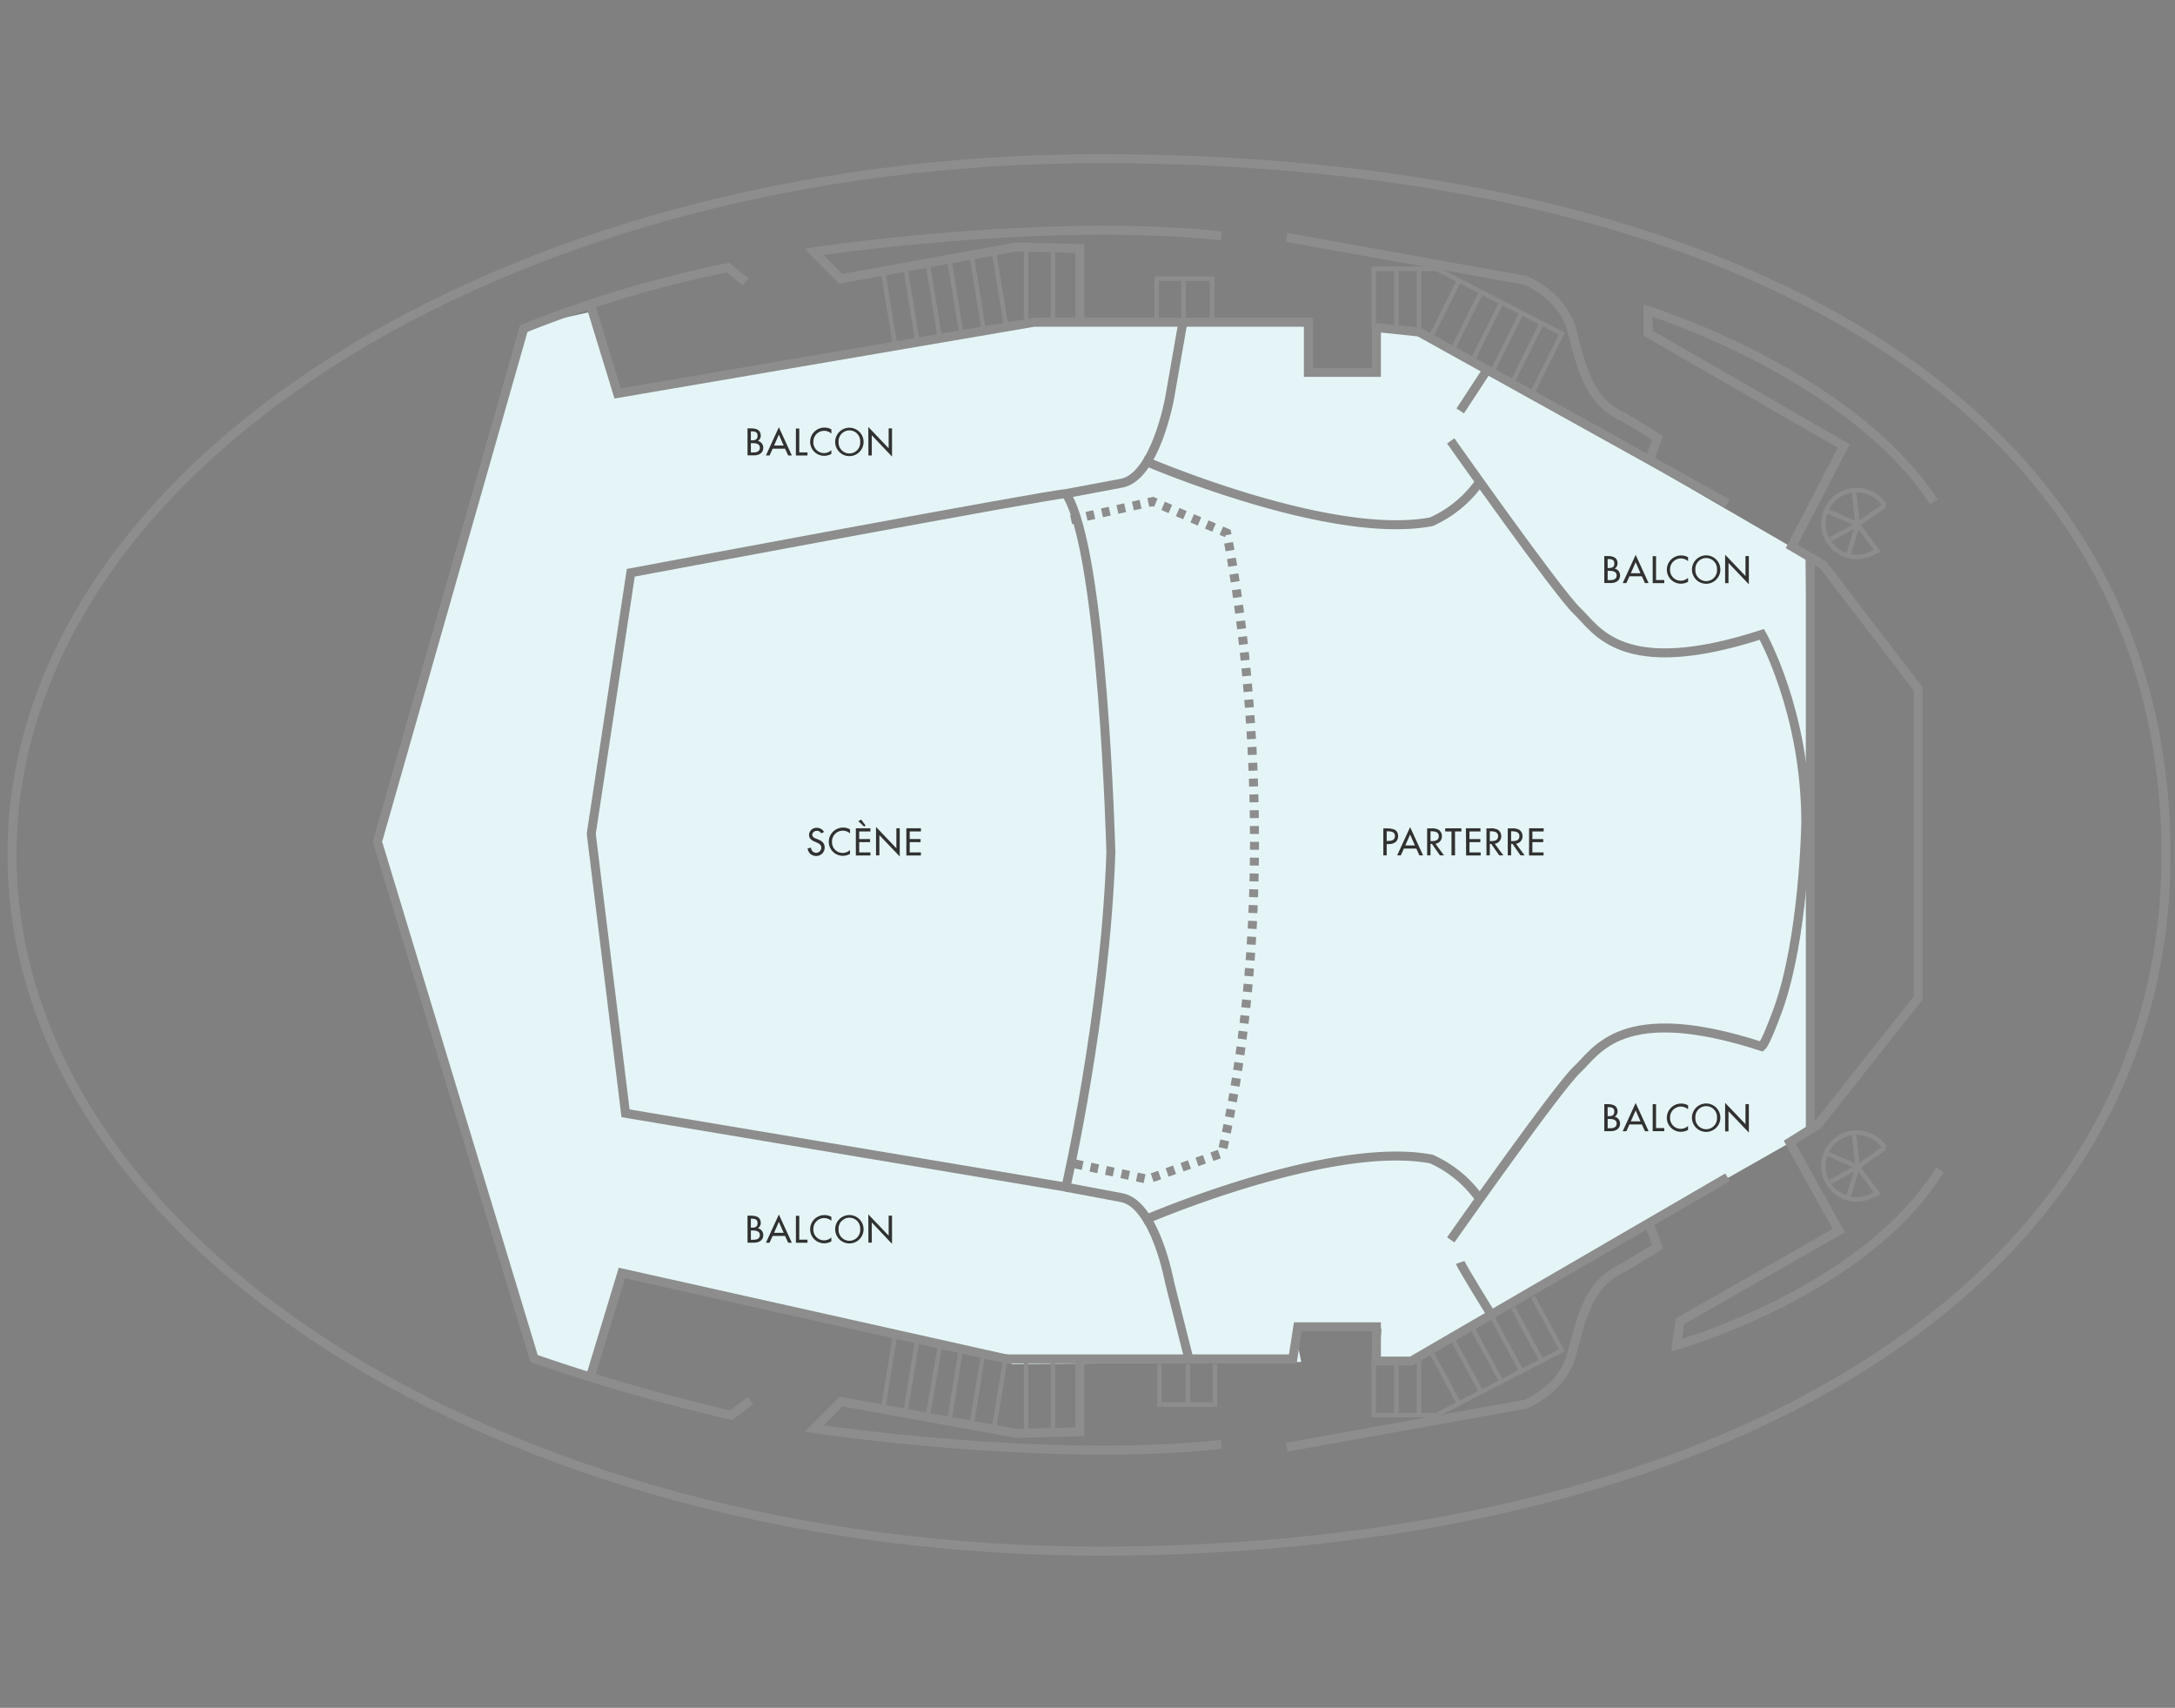 <svg xmlns="http://www.w3.org/2000/svg" viewBox="0 0 484 380"><rect x="0" y="0" width="484" height="380" fill="#808080" stroke="none"/><defs><style>.cls-1{fill:#e5f5f7;}.cls-2,.cls-3,.cls-4{fill:none;stroke:#8d8d8d;stroke-miterlimit:10;}.cls-3,.cls-4{stroke-width:2px;}.cls-4{stroke-dasharray:1.76;}.cls-5{fill:#313131;}</style></defs><title>Plan_LaSeineMusicale_02</title><g id="COULEURS"><polygon class="cls-1" points="117.5 72.49 84.33 187.79 119.29 302.94 132.24 306.57 138.03 283.62 225.38 303.51 289.56 303.04 288.08 295.62 307.41 295.62 306.93 302.04 315.46 302.99 382.85 263.03 403.33 251.39 401.81 123.56 315.99 73.72 306.41 73.72 306.41 83.02 291.19 82.5 291.66 71.72 228.59 71.97 137.51 87.76 131.72 69.33 117.5 72.49"/></g><g id="CONTOURS"><polyline class="cls-2" points="305.69 72.65 305.69 59.82 319.63 59.82 347.56 74.24 341.15 87.09"/><line class="cls-2" x1="310.73" y1="59.82" x2="310.73" y2="72.65"/><line class="cls-2" x1="315.78" y1="59.82" x2="315.78" y2="73.65"/><line class="cls-2" x1="336.7" y1="84.68" x2="343.11" y2="71.83"/><line class="cls-2" x1="332.26" y1="82.28" x2="338.67" y2="69.43"/><line class="cls-2" x1="327.82" y1="79.88" x2="334.23" y2="67.03"/><line class="cls-2" x1="209.21" y1="75.64" x2="206.5" y2="58.96"/><line class="cls-2" x1="204.23" y1="76.45" x2="201.52" y2="59.77"/><line class="cls-2" x1="199.25" y1="77.26" x2="196.54" y2="60.58"/><line class="cls-2" x1="223.82" y1="72.19" x2="221.11" y2="55.51"/><line class="cls-2" x1="218.84" y1="73" x2="216.12" y2="56.32"/><line class="cls-2" x1="213.86" y1="73.81" x2="211.14" y2="57.13"/><line class="cls-2" x1="323.38" y1="77.48" x2="329.79" y2="64.63"/><line class="cls-2" x1="318.48" y1="74.83" x2="324.89" y2="61.97"/><polyline class="cls-2" points="305.69 302.03 305.69 314.87 319.63 314.87 347.56 300.45 341.15 288.6"/><line class="cls-2" x1="310.73" y1="314.87" x2="310.73" y2="302.03"/><line class="cls-2" x1="315.78" y1="314.87" x2="315.78" y2="302.03"/><line class="cls-2" x1="336.7" y1="291" x2="343.11" y2="302.86"/><line class="cls-2" x1="332.26" y1="293.4" x2="338.67" y2="305.26"/><line class="cls-2" x1="327.82" y1="295.8" x2="334.23" y2="307.66"/><line class="cls-2" x1="323.38" y1="298.21" x2="329.79" y2="310.06"/><line class="cls-2" x1="318.48" y1="300.86" x2="324.89" y2="312.71"/><line class="cls-2" x1="234.32" y1="54.95" x2="234.32" y2="71.68"/><line class="cls-2" x1="228.34" y1="55.48" x2="228.34" y2="71.7"/><line class="cls-2" x1="263.36" y1="62.39" x2="263.36" y2="70.98"/><path class="cls-2" d="M269.74,71V62H257.38v9"/><line class="cls-2" x1="209.21" y1="299.24" x2="206.5" y2="314.92"/><line class="cls-2" x1="204.23" y1="297.43" x2="201.52" y2="314.11"/><line class="cls-2" x1="199.25" y1="296.62" x2="196.54" y2="313.3"/><line class="cls-2" x1="223.82" y1="301.7" x2="221.11" y2="318.38"/><line class="cls-2" x1="218.84" y1="300.89" x2="216.12" y2="317.57"/><line class="cls-2" x1="213.86" y1="300.08" x2="211.14" y2="316.76"/><line class="cls-2" x1="234.32" y1="318.94" x2="234.32" y2="302.77"/><line class="cls-2" x1="228.34" y1="318.42" x2="228.34" y2="302.75"/><line class="cls-3" x1="324.94" y1="91.43" x2="331.02" y2="82.15"/><path class="cls-3" d="M324.94,280.89c.35,1.06,6.73,11.33,6.73,11.33"/><line class="cls-2" x1="264.33" y1="312.17" x2="264.33" y2="303.57"/><path class="cls-2" d="M258,303.57v8.6s0,.14,0,.35h12.36c0-.36,0-.63,0-.63v-8.34"/></g><g id="Calque_12" data-name="Calque 12"><polyline class="cls-2" points="418.06 122.94 413.37 116.68 411.22 123.72"/><polyline class="cls-2" points="406.72 113.75 413.37 116.68 407.31 120"/><polyline class="cls-2" points="412.59 109.64 413.37 116.68 419.42 112.46"/><path class="cls-2" d="M417.7,122.38a7.43,7.43,0,1,1,1.73-9.92"/><polyline class="cls-2" points="418.06 265.89 413.37 259.63 411.22 266.67"/><polyline class="cls-2" points="406.72 256.7 413.37 259.63 407.31 262.96"/><polyline class="cls-2" points="412.59 252.59 413.37 259.63 419.42 255.41"/><path class="cls-2" d="M417.7,265.34a7.43,7.43,0,1,1,1.73-9.92"/></g><g id="Calque_19" data-name="Calque 19"><path class="cls-3" d="M140.37,127.44l-8.8,58.08,7.63,62.19,98,16.43s8.8-38.13,10-74.51c0,0-1.76-67.47-10-79.79C234.24,109.84,140.37,127.44,140.37,127.44Z"/><polyline class="cls-3" points="131.57 68.41 137.44 87.54 230.13 71.7 291.15 71.7 291.15 82.85 306.29 82.85 306.29 72.88 315.79 73.88 384.43 112.01"/><path class="cls-3" d="M165.93,62.74,162,59.55a260.71,260.71,0,0,0-45.45,13.56l-.27.94L84,187.28l34.85,115a431.66,431.66,0,0,0,43.84,12.61L167,311.7"/><polyline class="cls-3" points="224.26 302.44 138.38 283.25 131.25 306.75"/><polyline class="cls-3" points="223.15 302.36 287.69 302.36 288.8 295.22 306.29 295.22 306.29 302.85 314.03 302.85 384.43 261.96"/><path class="cls-4" d="M238.35,115.65l18.19-4.06,16.43,7s14.62,68.67-1.06,138l-16.54,5.8-16.43-3.48"/><path class="cls-3" d="M254.38,102.4s41.46,18,64.14,13.69a26.19,26.19,0,0,0,10.56-8.6"/><path class="cls-3" d="M237.17,109.84l12.52-2.35c7.43-1.56,10.56-18.77,10.56-18.77l2.89-16.53"/><path class="cls-3" d="M254.38,271.58s41.46-18,64.14-13.69a26.19,26.19,0,0,1,10.56,8.6"/><path class="cls-3" d="M322.83,275.88s23.86-34,28.16-37.94,9.78-15.25,41.07-5.08c0,0,.8-.6,3.52-8,5.87-16,6.26-41.85,6.26-41.85,0-24.64-9.78-41.85-9.78-41.85C360.76,151.29,355.29,140,351,136S322.83,98.1,322.83,98.1"/><path class="cls-3" d="M237.17,264.15l12.52,2.35c7.43,1.56,10.56,18.77,10.56,18.77L264.73,303"/><path class="cls-3" d="M430.35,111.67C411.5,83,366.73,69.11,366.73,69.11v5l43.56,25.14L398.7,121.57l7,4.13,21.12,27.55v68.84l-22.29,28.16-6.26,3.91,10.91,19.65L373.81,294l-.71,5.31s41.6-11.69,58.6-39"/><line class="cls-3" x1="402.85" y1="124.54" x2="402.85" y2="252.03"/><path class="cls-3" d="M240.3,70.88V55.3l-14.17-.35-39,7.08-6-6s51.35-7.79,90.66-3.54"/><path class="cls-3" d="M240.3,303v15.58l-14.17.35-39-7.08-6,6s51.35,7.79,90.66,3.54"/><path class="cls-3" d="M286.34,52.82l53.12,9.56s8.15,3.19,10.27,11,3.54,15.94,11.69,19.48l7.44,4.54-1.77,4.9"/><path class="cls-3" d="M286.34,322l53.12-9.56s8.15-3.19,10.27-11,3.54-15.94,11.69-19.48l7.44-4.54-1.77-4.9"/><path class="cls-3" d="M482,190.21c0,98.62-103.38,154.92-237.14,154.92S2.67,275.77,2.67,190.21,111.1,35.29,244.86,35.29,482,85.64,482,190.21Z"/></g><g id="TEXTE"><path class="cls-5" d="M182.74,185.44a1,1,0,0,0-1-.57,1,1,0,0,0-1,.86c0,.47.46.72.84.86l.43.17c.86.34,1.5.81,1.5,1.82a1.86,1.86,0,0,1-1.93,1.88,1.88,1.88,0,0,1-1.86-1.69l.76-.16a1.14,1.14,0,1,0,2.28,0c0-.65-.52-.93-1-1.14l-.42-.18c-.69-.3-1.31-.69-1.31-1.53a1.64,1.64,0,0,1,1.78-1.56,1.72,1.72,0,0,1,1.55.91Z"/><path class="cls-5" d="M189.15,185.44a2.4,2.4,0,0,0-4,1.87,2.37,2.37,0,0,0,4,1.82V190a3.26,3.26,0,0,1-1.58.42,3.12,3.12,0,0,1-3.14-3.11,3.17,3.17,0,0,1,3.21-3.17,2.91,2.91,0,0,1,1.52.41Z"/><path class="cls-5" d="M190.45,184.29h3.24V185H191.2v1.69h2.42v.69H191.2v2.28h2.49v.69h-3.24Zm1.18-1.93,1,1.33-.35.22L191,182.72Z"/><path class="cls-5" d="M194.94,184l4.53,4.74v-4.45h.75v6.28l-4.53-4.74v4.49h-.75Z"/><path class="cls-5" d="M201.69,184.29h3.24V185h-2.49v1.69h2.42v.69h-2.42v2.28h2.49v.69h-3.24Z"/><path class="cls-5" d="M308.58,190.32h-.75v-6h.86c1.85,0,2.43.64,2.43,1.74,0,1.27-1,1.76-2.11,1.76h-.43Zm0-3.2h.24c.77,0,1.6-.14,1.6-1.1s-.9-1.06-1.64-1.06h-.2Z"/><path class="cls-5" d="M312.41,188.81l-.69,1.51h-.81l2.88-6.28,2.88,6.28h-.81l-.69-1.51Zm1.38-3.13-1.07,2.44h2.14Z"/><path class="cls-5" d="M321.33,190.32h-.91l-1.78-2.55h-.31v2.55h-.75v-6h.91a3.19,3.19,0,0,1,1.59.28,1.67,1.67,0,0,1,.79,1.44,1.64,1.64,0,0,1-1.45,1.69Zm-3-3.17h.24c.77,0,1.6-.14,1.6-1.1s-.9-1.08-1.64-1.08h-.2Z"/><path class="cls-5" d="M323.79,190.32H323V185H321.6v-.69h3.61V185h-1.43Z"/><path class="cls-5" d="M326.21,184.29h3.24V185H327v1.69h2.42v.69H327v2.28h2.49v.69h-3.24Z"/><path class="cls-5" d="M334.53,190.32h-.91l-1.78-2.55h-.31v2.55h-.75v-6h.91a3.19,3.19,0,0,1,1.59.28,1.67,1.67,0,0,1,.79,1.44,1.64,1.64,0,0,1-1.45,1.69Zm-3-3.17h.24c.77,0,1.6-.14,1.6-1.1s-.9-1.08-1.64-1.08h-.2Z"/><path class="cls-5" d="M339.27,190.32h-.91l-1.78-2.55h-.31v2.55h-.75v-6h.91a3.19,3.19,0,0,1,1.59.28,1.67,1.67,0,0,1,.79,1.44,1.64,1.64,0,0,1-1.45,1.69Zm-3-3.17h.24c.77,0,1.6-.14,1.6-1.1s-.9-1.08-1.64-1.08h-.2Z"/><path class="cls-5" d="M340.27,184.29h3.24V185H341v1.69h2.42v.69H341v2.28h2.49v.69h-3.24Z"/><path class="cls-5" d="M357,123.72h.74c1.14,0,2.21.3,2.21,1.65a1.3,1.3,0,0,1-.65,1.14v0a1.55,1.55,0,0,1,1.21,1.53c0,1.21-1,1.69-2.09,1.69H357Zm.75,2.67h.19c.71,0,1.29-.14,1.29-1s-.58-1-1.28-1h-.21Zm0,2.69h.58c.7,0,1.42-.21,1.42-1.06s-.86-1-1.54-1h-.46Z"/><path class="cls-5" d="M362.6,128.23l-.69,1.51h-.81l2.88-6.28,2.88,6.28h-.81l-.69-1.51Zm1.38-3.13-1.07,2.44h2.14Z"/><path class="cls-5" d="M368.52,129.06h1.83v.69h-2.58v-6h.75Z"/><path class="cls-5" d="M375.64,124.87a2.4,2.4,0,0,0-4,1.87,2.37,2.37,0,0,0,4,1.82v.89a3.26,3.26,0,0,1-1.58.42,3.12,3.12,0,0,1-3.14-3.11,3.17,3.17,0,0,1,3.21-3.17,2.91,2.91,0,0,1,1.52.41Z"/><path class="cls-5" d="M382.83,126.73a3.16,3.16,0,0,1-6.32,0,3.16,3.16,0,0,1,6.32,0Zm-.75,0a2.41,2.41,0,1,0-4.81,0,2.41,2.41,0,1,0,4.81,0Z"/><path class="cls-5" d="M383.89,123.43l4.53,4.74v-4.45h.75V130l-4.53-4.74v4.49h-.75Z"/><path class="cls-5" d="M166.34,95.31h.74c1.14,0,2.21.3,2.21,1.65a1.3,1.3,0,0,1-.65,1.14v0a1.55,1.55,0,0,1,1.21,1.53c0,1.21-1,1.69-2.09,1.69h-1.41Zm.75,2.67h.19c.71,0,1.3-.14,1.3-1s-.58-1-1.28-1h-.21Zm0,2.69h.58c.7,0,1.42-.21,1.42-1.06s-.86-1-1.54-1h-.46Z"/><path class="cls-5" d="M171.94,99.83l-.69,1.51h-.81l2.88-6.28,2.88,6.28h-.81l-.69-1.51Zm1.38-3.13-1.07,2.44h2.14Z"/><path class="cls-5" d="M177.86,100.66h1.83v.69h-2.58v-6h.75Z"/><path class="cls-5" d="M185,96.47a2.4,2.4,0,0,0-4,1.87,2.37,2.37,0,0,0,4,1.82V101a3.26,3.26,0,0,1-1.58.42,3.12,3.12,0,0,1-3.14-3.11,3.17,3.17,0,0,1,3.21-3.17,2.91,2.91,0,0,1,1.52.41Z"/><path class="cls-5" d="M192.17,98.33a3.16,3.16,0,0,1-6.32,0,3.16,3.16,0,0,1,6.32,0Zm-.75,0a2.41,2.41,0,1,0-4.81,0,2.41,2.41,0,1,0,4.81,0Z"/><path class="cls-5" d="M193.22,95l4.53,4.74V95.31h.75v6.28L194,96.85v4.49h-.75Z"/><path class="cls-5" d="M166.34,270.49h.74c1.14,0,2.21.3,2.21,1.65a1.3,1.3,0,0,1-.65,1.14v0a1.55,1.55,0,0,1,1.21,1.53c0,1.21-1,1.69-2.09,1.69h-1.41Zm.75,2.67h.19c.71,0,1.3-.14,1.3-1s-.58-1-1.28-1h-.21Zm0,2.69h.58c.7,0,1.42-.21,1.42-1.06s-.86-1-1.54-1h-.46Z"/><path class="cls-5" d="M171.94,275l-.69,1.51h-.81l2.88-6.28,2.88,6.28h-.81L174.7,275Zm1.38-3.13-1.07,2.44h2.14Z"/><path class="cls-5" d="M177.86,275.83h1.83v.69h-2.58v-6h.75Z"/><path class="cls-5" d="M185,271.64a2.4,2.4,0,0,0-4,1.87,2.37,2.37,0,0,0,4,1.82v.89a3.26,3.26,0,0,1-1.58.42,3.12,3.12,0,0,1-3.14-3.11,3.17,3.17,0,0,1,3.21-3.17,2.91,2.91,0,0,1,1.52.41Z"/><path class="cls-5" d="M192.17,273.51a3.16,3.16,0,0,1-6.32,0,3.16,3.16,0,0,1,6.32,0Zm-.75,0a2.41,2.41,0,1,0-4.81,0,2.41,2.41,0,1,0,4.81,0Z"/><path class="cls-5" d="M193.22,270.2l4.53,4.74v-4.45h.75v6.28L194,272v4.49h-.75Z"/><path class="cls-5" d="M357,245.68h.74c1.14,0,2.21.3,2.21,1.65a1.3,1.3,0,0,1-.65,1.14v0a1.55,1.55,0,0,1,1.21,1.53c0,1.21-1,1.69-2.09,1.69H357Zm.75,2.67h.19c.71,0,1.29-.14,1.29-1s-.58-1-1.28-1h-.21Zm0,2.69h.58c.7,0,1.42-.21,1.42-1.06s-.86-1-1.54-1h-.46Z"/><path class="cls-5" d="M362.6,250.19l-.69,1.51h-.81l2.88-6.28,2.88,6.28h-.81l-.69-1.51Zm1.38-3.13-1.07,2.44h2.14Z"/><path class="cls-5" d="M368.52,251h1.83v.69h-2.58v-6h.75Z"/><path class="cls-5" d="M375.64,246.83a2.4,2.4,0,0,0-4,1.87,2.37,2.37,0,0,0,4,1.82v.89a3.26,3.26,0,0,1-1.58.42,3.12,3.12,0,0,1-3.14-3.11,3.17,3.17,0,0,1,3.21-3.17,2.91,2.91,0,0,1,1.52.41Z"/><path class="cls-5" d="M382.83,248.69a3.16,3.16,0,0,1-6.32,0,3.16,3.16,0,0,1,6.32,0Zm-.75,0a2.41,2.41,0,1,0-4.81,0,2.41,2.41,0,1,0,4.81,0Z"/><path class="cls-5" d="M383.89,245.39l4.53,4.74v-4.45h.75V252l-4.53-4.74v4.49h-.75Z"/></g></svg>